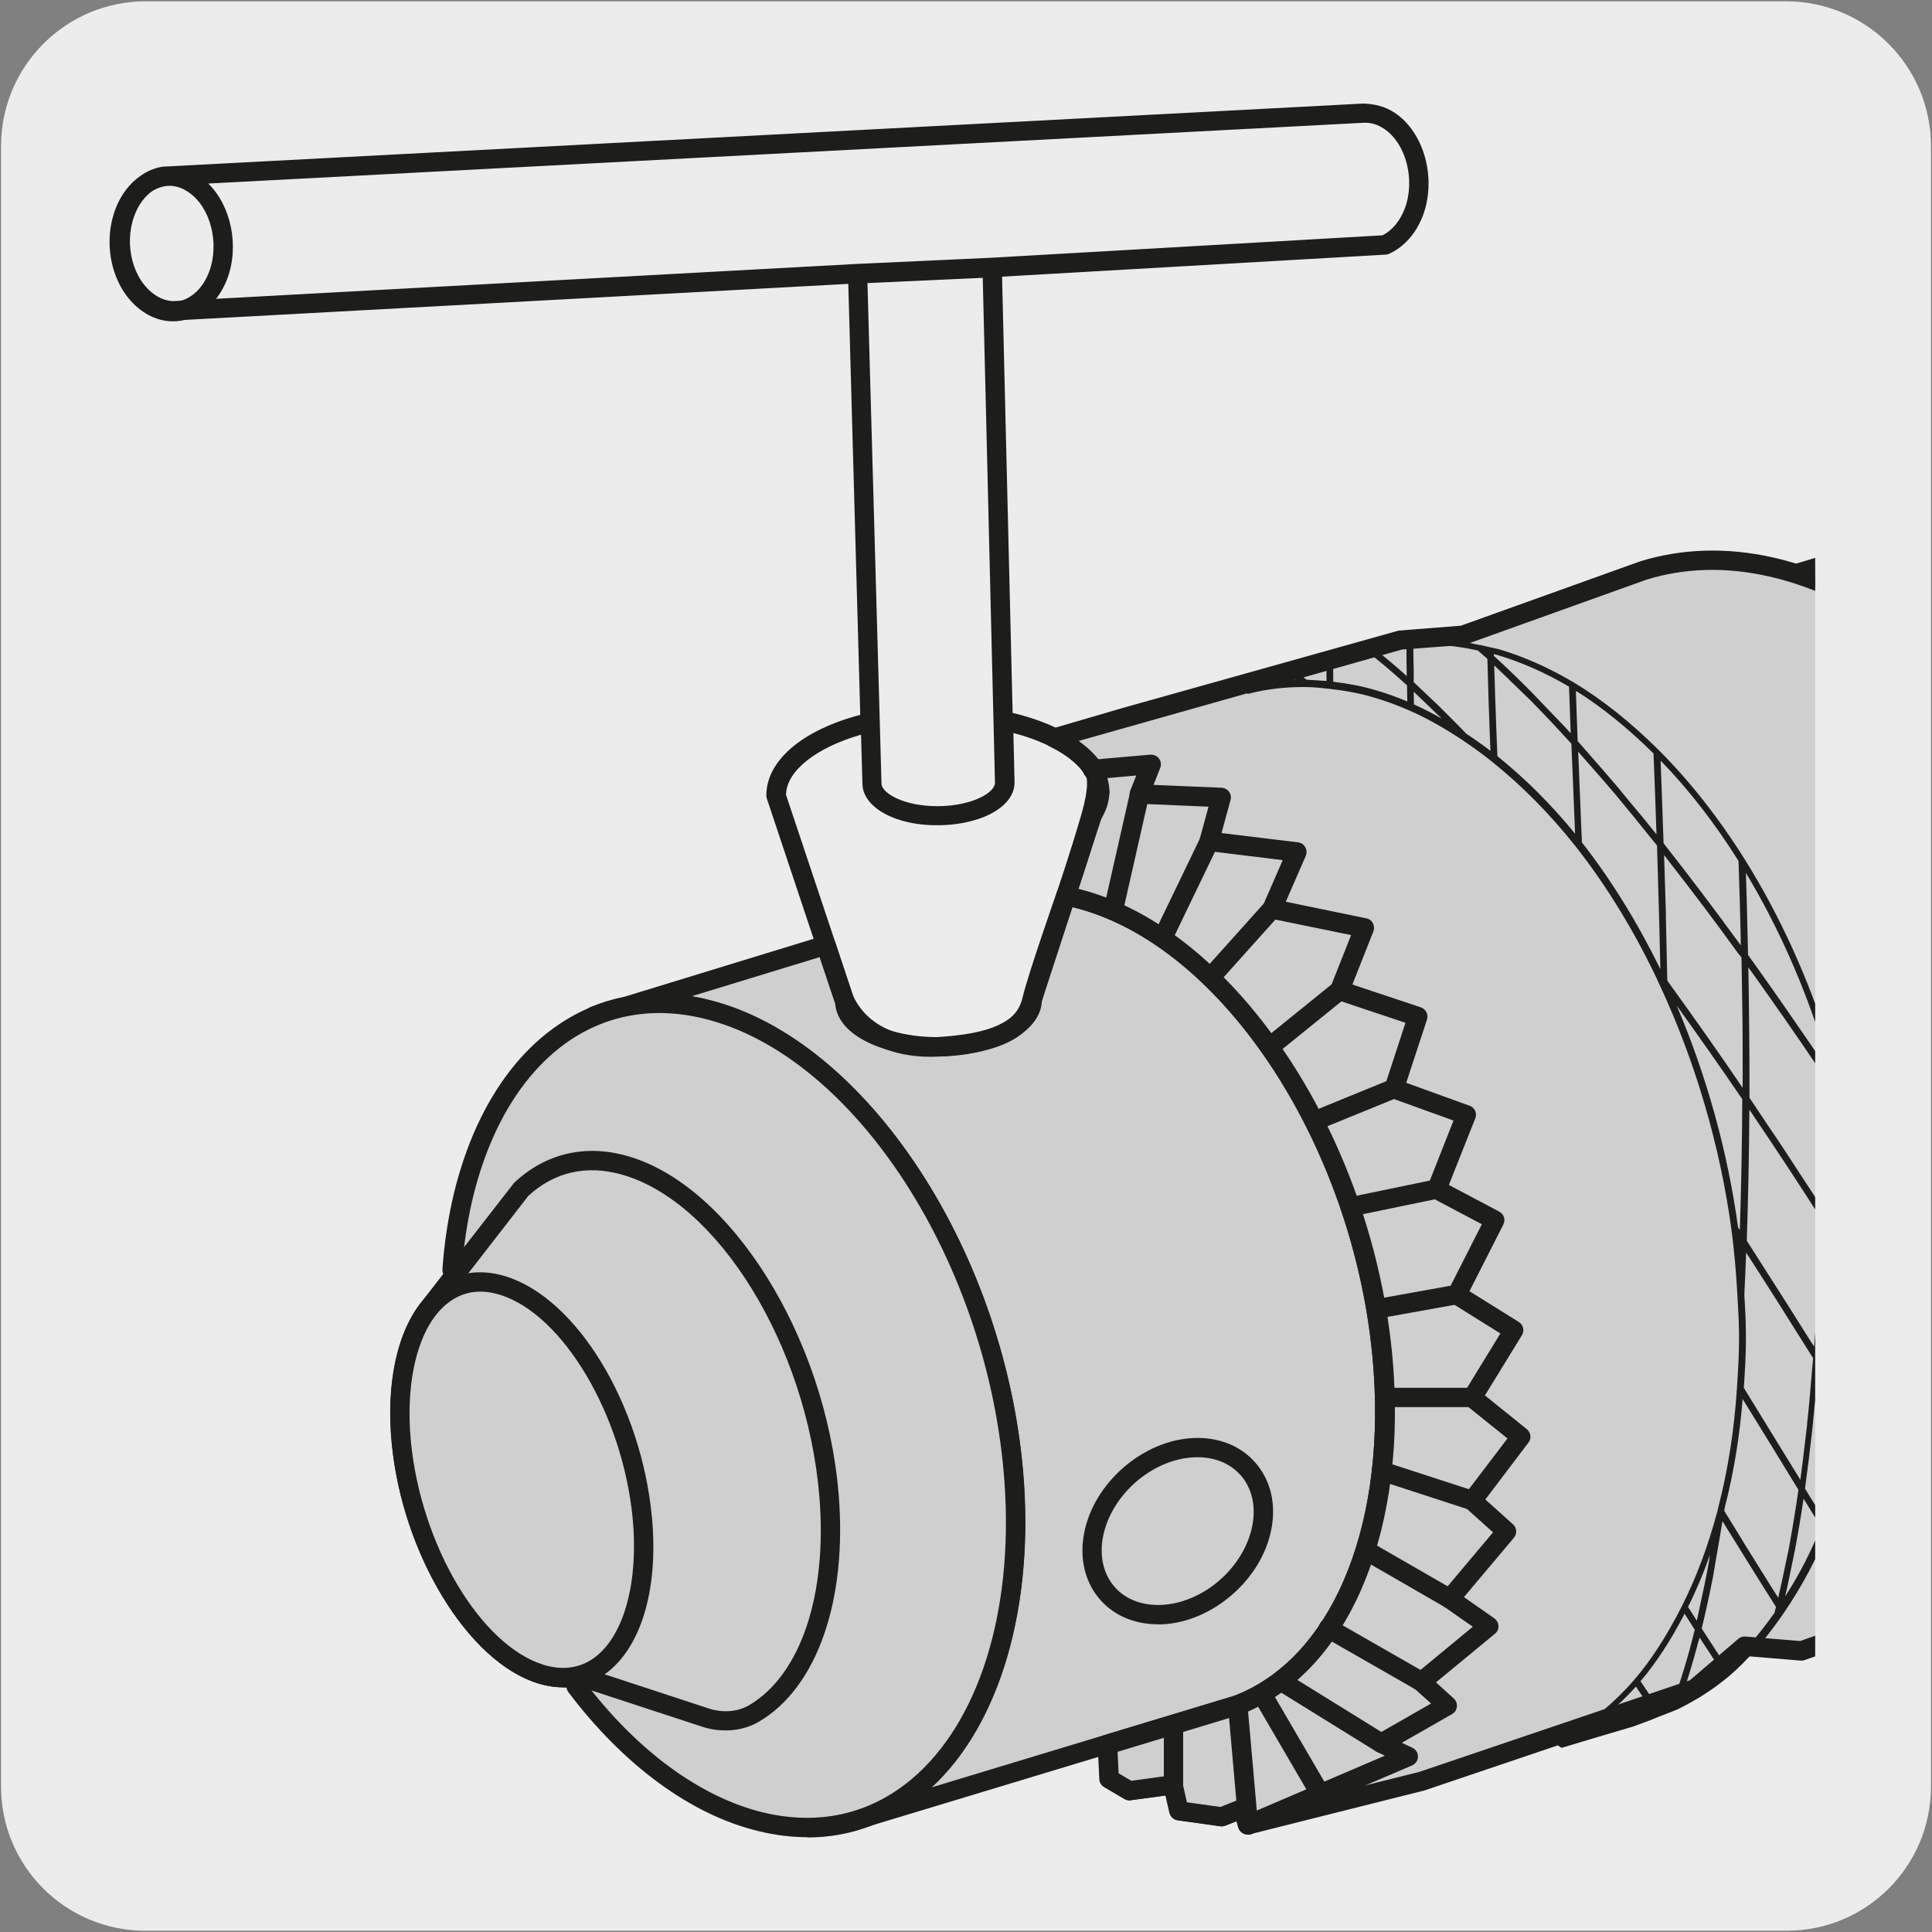 <svg viewBox="0 0 150 150" xmlns="http://www.w3.org/2000/svg" xmlns:xlink="http://www.w3.org/1999/xlink"><rect x="0" y="0" width="150" height="150" fill="#808080" stroke="none"/><clipPath id="a"><path d="m5.07 7.15h135.86v135.7h-135.86z"/></clipPath><clipPath id="b"><path d="m5.07 7.15h135.86v135.7h-135.86z"/></clipPath><clipPath id="c"><path d="m5.07 7.15h135.86v135.7h-135.86z"/></clipPath><path d="m11.32.1h127.31c6.21-.02 11.27 5 11.29 11.21v127.4c0 6.18-5.01 11.19-11.19 11.19h-127.46c-6.18 0-11.19-5.01-11.19-11.19v-127.37c0-6.21 5.04-11.24 11.24-11.24z" fill="#edecec"/><g clip-path="url(#a)"><path d="m82.77 69.54.7.16c12.05 2.92 22.77 19.43 23.94 36.85.88 13.07-3.86 22.95-11.37 25.84l-29.65 8.97c8.07-2.38 13.26-12.54 12.34-26.16-1.17-17.42-11.89-33.92-23.94-36.86-3.17-.77-6.11-.52-8.71.57l18.04-5.52s.93 2.79 1.27 3.82c0 0 1.26 4.56 7.89 4.06 5.1-.39 6.42-1.87 6.85-3.65.43-1.79 2.63-8.06 2.63-8.06" fill="#cfcfcf"/><path d="m66.4 142.1c-.32 0-.62-.21-.72-.53-.12-.4.11-.82.51-.94l.16-.05c7.83-2.43 12.5-12.58 11.64-25.34-1.15-17.1-11.63-33.32-23.37-36.18-2.03-.48-3.97-.56-5.82-.2l-2.49.76c-.39.12-.79-.09-.92-.46-.14-.38.04-.79.41-.95.86-.36 1.75-.63 2.64-.81l15.47-4.74c.4-.12.81.09.93.48l1.26 3.81c.06.2 1.23 4.06 7.12 3.54 4.87-.37 5.85-1.69 6.18-3.07.42-1.8 2.56-7.88 2.64-8.13.14-.36.52-.56.87-.49l.71.15c12.35 3 23.35 19.84 24.53 37.53.88 13.05-3.77 23.49-11.85 26.59l-29.52 8.93c-.06.02-.12.04-.18.06-.07.02-.14.03-.21.03zm-12.66-64.75c.41.07.82.15 1.23.26 12.33 3 23.33 19.84 24.52 37.53.69 10.23-2.09 18.91-7.19 23.64l23.52-7.12c7.4-2.84 11.67-12.69 10.84-25.06-1.14-17.1-11.62-33.32-23.36-36.17h-.04c-.57 1.62-2.06 5.95-2.39 7.35-.63 2.62-2.88 3.87-7.53 4.23-.37.02-.72.04-1.06.04-6.26 0-7.6-4.6-7.61-4.65l-1.03-3.09-9.91 3.03z" fill="#1d1d1b"/><path d="m35.09 98.59c.99-14.03 9.1-22.83 19.7-20.25 12.05 2.92 22.77 19.43 23.95 36.85 1.17 17.43-7.66 29.18-19.71 26.25-5.25-1.28-10.24-5.12-14.31-10.51" fill="#cfcfcf"/><path d="m62.67 142.64c-1.24 0-2.52-.16-3.81-.48-5.21-1.26-10.44-5.1-14.73-10.78-.25-.33-.19-.81.15-1.05.33-.25.81-.18 1.05.15 4.08 5.41 9.02 9.04 13.89 10.23 4.33 1.05 8.32.15 11.57-2.59 5.18-4.36 7.88-12.91 7.21-22.87-1.15-17.1-11.64-33.33-23.37-36.17-3.98-.97-7.7-.28-10.81 1.99-4.5 3.29-7.41 9.7-7.96 17.58-.03.41-.37.71-.81.7-.42-.03-.73-.39-.7-.81.59-8.33 3.72-15.14 8.58-18.68 3.47-2.54 7.65-3.31 12.05-2.23 12.33 2.99 23.33 19.82 24.53 37.53.69 10.44-2.2 19.47-7.75 24.13-2.65 2.23-5.74 3.37-9.08 3.37z" fill="#1d1d1b"/><path d="m83.48 69.7c12.05 2.93 22.77 19.43 23.94 36.86.88 13.07-3.86 22.94-11.37 25.83l-10.07 3.05.13 2.67 1.56.92 3.4-.46.46 2.02 3.31.46 1.65-.64.37 1.29 13.52-3.39 2.46-.83 18.76-6.35 3.86-3.3 4.41.37 12.19-4.27c10.51-3.26 17.38-16.18 16.38-33.38-1.29-22.14-15.14-42.97-30.94-46.52-3.52-.79-6.84-.66-9.86.27l-14.06 5.04-4.78.37-21.29 5.97-5.63 1.64s3.85 1.76 3.51 4.21c-.36 2.68-2.62 8.04-2.62 8.04" fill="#cfcfcf"/><path d="m96.85 142.43c-.33 0-.63-.22-.72-.55l-.14-.49-.88.35c-.12.05-.25.07-.38.05l-3.31-.46c-.31-.05-.56-.28-.63-.58l-.31-1.35-2.72.37c-.16.03-.33-.01-.48-.1l-1.56-.92c-.22-.13-.36-.36-.37-.61l-.13-2.67c-.02-.34.21-.66.53-.76l10.07-3.04c7.4-2.84 11.67-12.68 10.84-25.05-1.14-17.09-11.62-33.32-23.36-36.18-.12-.03-.23-.08-.32-.16-.16.04-.33.04-.51-.03-.38-.16-.56-.61-.4-.99.02-.05 2.22-5.3 2.56-7.85.22-1.55-2.15-3-3.08-3.43-.29-.13-.46-.42-.44-.73.02-.32.24-.58.54-.67l5.64-1.65 21.3-5.97 4.83-.38 13.96-5.01c3.25-.99 6.71-1.09 10.27-.29 16.07 3.61 30.22 24.79 31.53 47.21.99 16.98-5.81 30.7-16.91 34.13l-12.16 4.27c-.1.04-.21.04-.31.04l-4.1-.34-3.63 3.1c-.07.06-.16.11-.25.14l-21.22 7.18-13.58 3.41c-.06.02-.12.02-.18.02zm-.37-2.79c.11 0 .23.02.33.08.19.09.33.26.39.47l.17.59 12.82-3.21 21.02-7.12 3.75-3.21c.15-.14.35-.19.55-.18l4.25.35 12.04-4.22c10.46-3.24 16.83-16.34 15.88-32.62-1.27-21.79-14.89-42.35-30.36-45.82-3.32-.75-6.51-.66-9.47.25l-14.03 5.03c-.06.02-.13.04-.19.04l-4.78.36-25.11 7.1c1.21.86 2.63 2.28 2.39 4.08-.29 2.13-1.67 5.77-2.33 7.4 12.27 3.1 23.18 19.88 24.36 37.5.88 13.05-3.77 23.48-11.85 26.58l-9.56 2.9.08 1.67.98.58 3.14-.42c.38-.07.75.2.83.58l.35 1.51 2.6.37 1.46-.58c.09-.04.18-.05.28-.05z" fill="#1d1d1b"/><path d="m196.09 79.57c-1.32-19.68-13.43-38.31-27.04-41.62-2.62-.64-5.1-.66-7.4-.14l-21.85 6.61c14.82 4.95 27.41 24.79 28.64 45.85.58 10.05-1.58 18.57-5.53 24.62l20.33-6.14c8.49-3.26 13.84-14.42 12.85-29.18" fill="#cfcfcf"/><path d="m162.91 115.65c-.24 0-.46-.11-.6-.3-.19-.25-.21-.6-.03-.86 4.03-6.18 5.95-14.76 5.41-24.17-1.19-20.46-13.55-40.31-28.13-45.17-.31-.1-.52-.39-.51-.72s.22-.61.53-.71l21.85-6.62c2.51-.56 5.11-.52 7.79.14 13.89 3.37 26.27 22.35 27.62 42.3.99 14.69-4.24 26.44-13.33 29.93l-20.38 6.17c-.07.02-.15.03-.22.03zm-20.79-71.14c14.19 6.14 25.9 25.65 27.07 45.72.51 8.9-1.12 17.11-4.63 23.38l18.45-5.58c8.4-3.23 13.26-14.39 12.31-28.4-1.3-19.35-13.17-37.71-26.46-40.95-2.46-.6-4.83-.65-7.05-.14z" fill="#1d1d1b"/></g><path d="m64.36 116.04c-1.01-11.95-8.12-23.4-15.89-25.58-3.11-.87-5.86-.13-7.97 1.85l-7.29 9.38c-1.65 2.16-2.48 5.81-2.05 10.29.8 8.33 5.64 16.38 10.8 17.99 1.05.32 2.04.36 2.94.14l9.84 3.23c1.26.42 2.67.36 3.82-.32 4.1-2.42 6.49-8.74 5.8-16.98" fill="#cfcfcf"/><path d="m56.34 134.35c-.61 0-1.22-.09-1.83-.29l-9.64-3.16c-1 .18-2.04.13-3.12-.21-5.43-1.69-10.51-10.06-11.33-18.64-.43-4.48.37-8.43 2.19-10.82l7.3-9.39c2.44-2.3 5.53-3.01 8.76-2.1 8.04 2.25 15.42 14.03 16.44 26.24.69 8.26-1.67 15.03-6.17 17.68-.77.46-1.67.69-2.6.69zm-11.44-4.99c.08 0 .16.01.24.04l9.84 3.23c1.12.38 2.29.29 3.2-.25 3.99-2.36 6.08-8.59 5.43-16.26-.98-11.64-7.86-22.83-15.35-24.93-2.73-.77-5.25-.19-7.25 1.67l-7.21 9.3c-1.59 2.09-2.29 5.64-1.89 9.76.78 8.04 5.38 15.82 10.28 17.35.91.28 1.77.31 2.53.13.06-.02.12-.02.18-.02z" fill="#1d1d1b"/><path d="m82.77 69.54.76.16c12.05 2.92 22.77 19.43 23.94 36.85.88 13.07-3.86 22.95-11.37 25.84l-10.07 3.05.13 2.67 1.56.92 3.4-.46.46 2.02 3.31.46 1.65-.64.37 1.28 12.44-5.33-2.11-1.01 5.15-2.94-2.02-1.84 5.24-4.32-3.03-2.11 4.41-5.24-2.67-2.39 3.77-4.97-3.77-3.03 3.21-5.24-4.41-2.76 2.94-5.8-4.5-2.39 2.29-5.79-5.6-2.02 1.84-5.6-6.07-2.02 1.93-4.87-7.17-1.47 1.93-4.41-6.8-.83.92-3.4-6.34-.27.92-2.3-4.56.4s.82.35-.11 3.59-1.96 6.23-1.96 6.23" fill="#cfcfcf"/><path d="m96.9 142.43c-.11 0-.22-.02-.32-.07-.19-.09-.34-.27-.4-.48l-.14-.49-.88.35c-.12.05-.25.07-.38.05l-3.31-.46c-.31-.05-.56-.28-.63-.58l-.31-1.35-2.72.37c-.14.03-.33-.01-.48-.1l-1.57-.92c-.22-.13-.36-.36-.37-.61l-.12-2.66c-.02-.35.21-.66.53-.76l10.07-3.05c7.4-2.84 11.67-12.69 10.84-25.06-1.15-17.1-11.63-33.32-23.37-36.17l-.73-.15c-.21-.04-.4-.17-.51-.36s-.13-.42-.06-.62c.01-.03 1.03-3 1.95-6.19.56-1.98.4-2.66.35-2.8-.2-.17-.31-.43-.26-.7.05-.34.33-.6.68-.63l4.56-.4c.25 0 .51.09.67.31.15.21.19.48.09.72l-.52 1.32 5.28.22c.23.01.44.12.58.31s.18.42.12.64l-.7 2.57 5.94.72c.24.03.45.16.56.38.12.21.13.45.04.67l-1.55 3.56 6.25 1.29c.22.04.41.18.51.38s.12.43.04.63l-1.63 4.13 5.31 1.77c.39.13.61.55.48.95l-1.61 4.91 4.92 1.78c.19.06.34.21.43.39.08.19.09.4.01.59l-2.05 5.17 3.91 2.07c.36.19.51.64.32 1l-2.63 5.18 3.83 2.39c.35.22.46.68.24 1.03l-2.87 4.67 3.25 2.62c.32.26.38.72.13 1.04l-3.35 4.42 2.15 1.93c.3.27.33.73.07 1.04l-3.88 4.61 2.36 1.65c.19.14.31.35.32.59s-.09.46-.28.61l-4.57 3.77 1.38 1.25c.18.16.27.4.24.64-.02.24-.16.45-.37.57l-3.9 2.23.82.39c.27.12.43.39.43.69 0 .29-.18.56-.46.68l-12.44 5.32c-.09.04-.19.06-.29.06zm-.36-2.79c.12 0 .23.02.33.08.19.09.33.26.39.47l.13.46 10.13-4.34-.61-.29c-.25-.12-.42-.37-.43-.65s.14-.54.38-.68l4.25-2.43-1.26-1.13c-.16-.15-.25-.36-.25-.58s.11-.42.28-.56l4.47-3.69-2.22-1.55c-.18-.12-.29-.31-.32-.52s.04-.42.17-.58l3.94-4.68-2.12-1.9c-.29-.26-.33-.7-.09-1.01l3.33-4.38-3.2-2.57c-.29-.24-.37-.66-.17-.98l2.82-4.6-3.78-2.36c-.33-.21-.45-.63-.27-.98l2.61-5.14-3.85-2.04c-.34-.18-.49-.58-.35-.94l2-5.07-4.87-1.76c-.38-.14-.58-.55-.46-.94l1.6-4.89-5.35-1.79c-.2-.06-.36-.21-.45-.39s-.09-.4-.02-.59l1.6-4.04-6.29-1.29c-.22-.04-.41-.19-.52-.39-.1-.2-.11-.44-.02-.65l1.52-3.49-5.8-.71c-.22-.02-.41-.15-.53-.33s-.16-.41-.11-.62l.68-2.49-5.4-.23c-.25-.01-.47-.14-.6-.34-.14-.21-.16-.46-.07-.69l.46-1.16-2.34.21c.07.68-.03 1.67-.45 3.13-.63 2.22-1.32 4.34-1.7 5.46 12.33 3.05 23.29 19.85 24.47 37.51.87 13.05-3.78 23.49-11.86 26.59l-9.57 2.9.08 1.67.99.58 3.14-.43c.39-.06.75.2.83.58l.34 1.52 2.6.36 1.47-.58c.09-.04.18-.05.28-.05z" fill="#1d1d1b"/><path d="m85.39 61.5-.59 1.81c.36-.58.6-1.18.59-1.81" fill="#cfcfcf"/><path d="m84.8 64.07c-.11 0-.22-.02-.32-.07-.35-.16-.52-.55-.4-.92l.59-1.81c.12-.34.42-.61.83-.51.36.05.63.36.63.73 0 .71-.22 1.44-.71 2.22-.14.22-.39.35-.64.35z" fill="#1d1d1b"/><g clip-path="url(#b)"><path d="m72.75 82.02c-2.93 0-5.57-.82-6.93-2.15-.6-.59-.93-1.26-.98-1.97l-5.3-15.89c-.03-.07-.04-.15-.04-.23-.02-2.7 2.75-5.08 7.29-6.28l-.93-33.46-51.54 2.8c-1.09.26-2.2.04-3.18-.62-2.32-1.55-3.27-5.04-2.19-7.96.42-1.13 1.13-2.05 1.99-2.63.52-.36 1.09-.6 1.7-.69l93.19-4.9c.86.02 1.71.22 2.46.72 2.28 1.52 3.26 5.09 2.19 7.96-.53 1.41-1.48 2.47-2.65 2.99-.08.04-.16.06-.26.06l-29.77 1.71.82 33.87c4.62 1.1 7.49 3.43 7.52 6.15 0 .08-.01.16-.04.24l-5.21 15.99c-.03.71-.35 1.39-.94 1.99-1.36 1.39-4.06 2.27-7.05 2.3h-.16zm-11.74-20.36 5.3 15.87c.03.08.04.15.04.24 0 .35.18.69.53 1.03 1.08 1.05 3.37 1.72 5.88 1.72h.15c2.56-.02 4.91-.75 5.98-1.85.35-.35.52-.71.51-1.05 0-.08.01-.16.04-.25l5.21-15.97c-.11-1.83-2.46-3.57-5.97-4.49l.09 3.81v.03c0 .59-.25 1.15-.73 1.63-.99 1.02-2.96 1.67-5.14 1.69-3.29.06-5.92-1.35-5.94-3.22l-.11-3.81c-3.47 1-5.75 2.79-5.82 4.61zm7.43-.82c.01.72 1.69 1.75 4.32 1.75h.11c2-.02 3.5-.63 4.08-1.23.2-.21.3-.4.3-.59l-.95-39.2-8.95.41 1.09 38.87zm-56.84-45.83c-.48.4-.89.99-1.16 1.72-.85 2.25-.12 5.03 1.62 6.18.45.3.92.46 1.39.47l.63-.04s.06-.02.09-.03c.89-.29 1.65-1.09 2.07-2.22.83-2.22.09-5.04-1.62-6.18-.71-.48-1.46-.61-2.19-.36-.29.09-.58.24-.83.45zm6.05 6.62c-.22.59-.52 1.12-.87 1.57l49.76-2.71h.01l10.45-.48 30.34-1.74c.75-.38 1.36-1.11 1.73-2.09.83-2.22.09-5.05-1.61-6.18-.47-.32-.96-.47-1.48-.47h-.08l-89.73 4.72c1.76 1.72 2.43 4.83 1.48 7.38z" fill="#1d1d1b"/></g><path d="m97.91 118.91c-.87 3.58-4.46 6.47-8.03 6.45s-5.76-2.93-4.9-6.51c.87-3.58 4.46-6.47 8.03-6.46 3.57.02 5.77 2.94 4.9 6.52" fill="#cfcfcf"/><g fill="#1d1d1b"><path d="m89.91 126.11h-.04c-1.92-.01-3.57-.77-4.64-2.13-1.11-1.42-1.46-3.31-.98-5.31.94-3.88 4.85-7.03 8.73-7.03h.02c1.93.01 3.57.77 4.65 2.14 1.12 1.43 1.46 3.31.98 5.31-.94 3.88-4.85 7.03-8.73 7.03zm3.07-12.97c-3.23 0-6.48 2.63-7.28 5.88-.37 1.55-.12 2.97.71 4.03.78 1 2.01 1.55 3.47 1.56h.03c3.22 0 6.47-2.63 7.26-5.88.37-1.54.12-2.97-.71-4.03-.79-1-2.02-1.56-3.47-1.56h-.02z"/><path d="m98.61 82.01c-.22 0-.43-.09-.58-.28-.26-.32-.21-.8.11-1.06l5.4-4.37c.33-.27.81-.22 1.06.11.26.32.21.8-.11 1.06l-5.4 4.37c-.14.12-.31.17-.48.17z"/><path d="m112.56 124.88c-.13 0-.26-.03-.38-.1l-6.52-3.76c-.36-.21-.48-.67-.28-1.03.21-.36.68-.49 1.03-.28l6.52 3.76c.36.21.48.67.28 1.03-.14.24-.39.38-.65.38z"/><path d="m102.07 87.78c-.29 0-.58-.18-.7-.47-.15-.38.03-.82.42-.98l6.17-2.52c.37-.14.82.03.98.42.15.38-.03.82-.42.98l-6.17 2.52c-.09.04-.19.05-.28.05z"/><path d="m86.43 71.43c-.05 0-.11 0-.16-.02-.41-.09-.66-.49-.57-.9l2.05-9.05c.09-.41.51-.66.9-.57.41.09.66.49.57.9l-2.05 9.05c-.08.35-.39.59-.73.59z"/><path d="m90.28 73.57c-.11 0-.22-.02-.33-.08-.37-.18-.53-.63-.35-1l3.62-7.51c.18-.37.64-.53 1-.35.37.18.53.63.35 1l-3.62 7.51c-.13.26-.39.42-.68.42z"/><path d="m94.26 76.33c-.18 0-.36-.06-.5-.19-.31-.28-.33-.75-.06-1.06l4.51-5.03c.28-.32.75-.34 1.06-.06s.33.75.06 1.06l-4.51 5.03c-.15.17-.35.25-.56.25z"/><path d="m106.88 102.38c-.36 0-.68-.25-.74-.62-.08-.41.2-.8.61-.88l6.23-1.12c.44-.08.81.2.88.61.08.41-.2.8-.61.88l-6.23 1.12s-.09.01-.14.01z"/><path d="m104.83 94.46c-.35 0-.66-.25-.73-.6-.09-.41.18-.81.58-.89l6.72-1.39c.45-.11.81.18.89.58.09.41-.18.81-.58.89l-6.72 1.39c-.05.01-.11.02-.15.02z"/><path d="m114.3 109.25h-6.51c-.42 0-.75-.33-.75-.75s.33-.75.75-.75h6.51c.42 0 .75.33.75.75s-.33.75-.75.75z"/><path d="m114.3 117.25c-.08 0-.15-.01-.24-.04l-7.04-2.29c-.39-.13-.61-.55-.48-.95.13-.39.53-.61.95-.48l7.04 2.29c.39.13.61.55.48.95-.11.32-.4.52-.72.52z"/><path d="m110.35 131.31c-.13 0-.26-.03-.38-.1l-7.21-4.13c-.36-.21-.48-.66-.28-1.03s.68-.49 1.03-.28l7.21 4.13c.36.21.48.66.28 1.03-.14.24-.39.38-.65.38z"/><path d="m107.23 136.09c-.14 0-.27-.04-.39-.11l-7.8-4.83c-.35-.22-.46-.68-.25-1.03s.68-.47 1.03-.25l7.8 4.83c.35.22.46.68.25 1.03-.14.23-.39.36-.64.36z"/><path d="m96.91 142.43c-.39 0-.72-.29-.75-.69l-.82-9.3c-.04-.41.27-.78.69-.82.4 0 .78.27.82.69l.82 9.3c.04.41-.27.78-.69.82h-.06z"/><path d="m102.51 140.04c-.26 0-.51-.14-.65-.37l-4.39-7.52c-.21-.36-.09-.82.27-1.03.37-.19.82-.09 1.03.27l4.39 7.52c.21.36.09.82-.27 1.03-.12.06-.25.1-.38.1z"/><g clip-path="url(#c)"><path d="m91.11 139.31c-.42 0-.75-.33-.75-.75v-4.68c0-.42.33-.75.75-.75s.75.33.75.75v4.68c0 .42-.33.75-.75.75z"/><path d="m143.76 109.36c-.81-1.31-1.67-2.68-2.54-4.08.13-1.67.24-3.35.34-5.06l.07-1.56c.05-1.1.11-2.18.16-3.31.88 1.38 1.78 2.79 2.69 4.24l.02.33.02.39c.02 2.91-.23 5.87-.75 9.05m-2.17 8.58-.35-.57c-.37-.59-.73-1.17-1.11-1.8.2-1.45.39-3 .57-4.62l.14-1.48c.11-1.09.22-2.17.31-3.32.85 1.36 1.69 2.71 2.49 3.98-.51 2.91-1.19 5.53-2.04 7.81m-3.01 6c.2-.84.38-1.76.57-2.68l.18-.87c.24-1.28.47-2.62.68-4.03.46.75.9 1.46 1.35 2.18-.75 1.88-1.65 3.66-2.77 5.39m-4.52 5.51-.7-1.05-.19-.28c-.33-.51-.69-1.06-1.08-1.67l.04-.17c.29-1.2.57-2.49.84-3.86l.26-1.54c.16-.91.32-1.8.47-2.77.48.78.88 1.42 1.31 2.11l.91 1.47c.7 1.12 1.34 2.14 1.94 3.08l-.07.27-.05.19c-1.25 1.77-2.46 3.15-3.66 4.22m-3.44 1.99c.42-1.22.81-2.52 1.17-3.9l.12-.39.31.48c.52.8 1 1.53 1.43 2.17-.94.77-1.99 1.46-3.17 2.08l.13-.43zm-1.58 1.08-.29.11c-.46-.64-.93-1.33-1.43-2.09 1.21-1.43 2.34-3.15 3.42-5.24l.46.72.33.52c-.25 1.03-.52 2.02-.81 2.97l-.04.13c-.27.9-.56 1.76-.86 2.57l-.78.3zm-1.14.46-1.31.49-2.24.66.36-.99c.85-.73 1.6-1.45 2.25-2.18.45.67.88 1.29 1.29 1.87zm-3.99.82-.19.51-.82.25zm8.8-13.06-.08.54c-.22 1.22-.46 2.35-.7 3.44l-.24 1.12-.48-.75-.2-.32c.63-1.26 1.2-2.62 1.7-4.03m2.52-12.14c.83 1.35 1.64 2.66 2.43 3.94l1.92 3.14c-.23 1.62-.49 3.17-.76 4.63l-.2.94c-.2.97-.4 1.92-.61 2.81-.39-.6-.79-1.26-1.22-1.94l-.61-.98c-.43-.68-.93-1.5-1.4-2.27-.33-.53-.61-.99-.96-1.56l.04-.25c.69-2.68 1.16-5.52 1.39-8.46m-5.15-30.56c1.74 2.43 3.44 4.84 5.12 7.31-.02 3.48-.08 6.87-.19 10.16l-.14-.22c-.8-5.87-2.45-11.8-4.78-17.25m-7.34-12.61c-.07-1.58-.13-3.12-.19-4.61l-.1-2.45c.61.69 1.25 1.42 1.9 2.17l.93 1.08c.91 1.09 1.88 2.28 2.87 3.52l.42.51c.02.84.05 1.58.07 2.37.08 2.58.14 4.98.19 7.23-1.78-3.63-3.82-6.93-6.07-9.81m-6.58-6.7c-.06-1.41-.11-2.74-.15-3.98l-.02-.46c-.03-.93-.05-1.79-.08-2.63.61.57 1.25 1.19 1.89 1.82l.9.87c1.04 1.05 2.1 2.18 3.2 3.39l.13 3.09c.05 1.26.11 2.58.16 3.9-1.84-2.26-3.87-4.28-6.03-6.02m-2.43-1.76c-.64-.66-1.25-1.28-1.86-1.88l-.25-.25-.58-.55-1.38-1.31v-.91c-.02-.66-.03-1.34-.03-1.97 1.6-.1 3.28.04 5 .42l.27.23.48.42c.03 1.08.07 2.23.1 3.46l.05 1.35c.03.77.05 1.51.09 2.34-.61-.47-1.23-.91-1.89-1.34m-10.32-4.03v-1.38l2.7-.91c.98.76 1.99 1.62 3.03 2.57l.02 1.14v.11c-.83-.35-1.65-.64-2.44-.87-1.01-.3-2.06-.51-3.31-.66m-2.08-.16-.43-.36 1.99-.68v1.14zm-1.02-.16.2.17-.8.04.6-.2zm8.79-2.49c0 .77 0 1.56.02 2.37-.81-.73-1.61-1.41-2.4-2.03.7-.16 1.47-.26 2.38-.34m2.48 5.42.25.25c-.75-.43-1.46-.79-2.15-1.1l-.02-.99.58.56 1.33 1.28zm4.53-4.7c1.87.55 3.76 1.38 5.61 2.47.04 1.17.08 2.37.13 3.62-.63-.69-1.24-1.31-1.85-1.95l-1.13-1.18c-1.03-1.04-2.03-2.01-2.99-2.88v-.13zm12.17 7.66c.08 1.99.16 4.1.23 6.28-.73-.92-1.41-1.74-2.11-2.57l-.98-1.19c-.78-.92-1.51-1.75-2.24-2.58l-.79-.9c-.05-1.26-.09-2.43-.13-3.6v-.3c2 1.25 4.03 2.89 6.02 4.86m6.6 8.36c.08 2.21.13 4.26.17 6.01v.52l-.33-.45c-1.83-2.5-3.64-4.9-5.49-7.25l-.17-.23c-.07-2.23-.16-4.38-.23-6.41 2.18 2.25 4.22 4.87 6.06 7.81m6.57 14.41v1.26c-.72-1.07-1.37-2-2.03-2.96l-.93-1.35c-.79-1.14-1.52-2.17-2.24-3.18l-.64-.9c-.02-.96-.05-2.09-.08-3.3v-.11c-.03-.94-.05-1.92-.09-2.96 2.48 4.12 4.5 8.66 6.02 13.52m2.98 17.31c-.9-1.41-1.77-2.8-2.64-4.14.05-1.53.09-3.17.11-4.9.01-.55.01-1.18.02-1.75.01-1.17.03-2.31.04-3.57l.54.8c1.13 4.51 1.77 9.06 1.93 13.57m-2.47-15.29v-.28l.14.48zm-.92 16.52c-.04.63-.08 1.23-.12 1.84-.05.96-.12 1.93-.19 2.88-.4-.64-.79-1.25-1.19-1.88-.46-.73-.93-1.49-1.39-2.2-.9-1.41-1.78-2.79-2.65-4.15.11-3.28.18-6.7.2-10.18l.33.49c1.71 2.53 3.46 5.19 5.24 7.97l-.06 1.34c-.05 1.31-.1 2.62-.17 3.89m-2.8-21.04c1.01 1.45 2.07 3 3.21 4.69 0 2-.02 3.85-.04 5.61-.02.89-.04 1.69-.06 2.53-.02.7-.03 1.41-.05 2.07-.61-.96-1.22-1.88-1.83-2.81l-.89-1.37c-.45-.69-.89-1.34-1.34-2-.51-.77-1.03-1.55-1.53-2.29 0-1.6 0-3.27-.02-5.01 0-.61-.02-1.26-.02-1.88-.02-1.07-.02-2.13-.05-3.24.56.78 1.16 1.62 1.76 2.48l.86 1.23zm-3.31-4.67.16.21c.02.88.03 1.71.04 2.56.01.93.04 1.89.04 2.79.01.97.01 1.87.01 2.79 0 .66.01 1.34 0 1.98-1.81-2.66-3.63-5.25-5.54-7.89l-.31-.44c-.03-1.59-.07-3.22-.11-4.92v-.3c-.05-1.44-.09-2.92-.14-4.53l.34.45c1.85 2.37 3.66 4.76 5.49 7.3m5.28 36.43-.18 1.51c-.11.97-.23 1.93-.35 2.82l-1.59-2.58c-.9-1.47-1.84-3-2.8-4.56.09-1.34.18-2.73.16-4.16 0-1.04-.06-2.09-.12-3.08.05-1.06.1-2.15.14-3.26.68 1.05 1.36 2.11 2.05 3.2l.34.53c.91 1.45 1.85 2.94 2.81 4.47l-.11 1.24c-.11 1.32-.22 2.64-.36 3.88m4.78-10.62-.02-.39c-.09-4.86-.76-9.8-1.97-14.67-.31-1.2-.66-2.44-1.04-3.68-1.64-5.25-3.86-10.13-6.6-14.51-2.01-3.2-4.24-6.04-6.64-8.44-2.18-2.17-4.41-3.94-6.61-5.27-1.93-1.14-3.89-2.02-5.84-2.59l-.35-.08-.24-.05-.82-.19h-.07c-1.85-.42-3.68-.55-5.42-.44h-.02c-1.2.08-2.18.23-3.11.47l-.16.05-3.02 1.03-2.79.94-3.59 1.22-.16.32.25.19h.07c1.32-.34 2.73-.52 4.21-.52h.18c.65 0 1.32.08 1.9.14 1.31.15 2.41.36 3.44.67.89.26 1.82.6 2.76 1.01 1.26.55 2.59 1.29 4.08 2.27.81.54 1.57 1.09 2.32 1.69 2.36 1.89 4.56 4.12 6.54 6.63 2.33 2.96 4.43 6.38 6.24 10.16l.19.42.15.32c2.72 5.87 4.62 12.39 5.49 18.83.2 1.53.36 3.18.46 5.06.06 1.02.12 2.06.13 3.09.01 1.45-.08 2.85-.17 4.21-.21 3.19-.69 6.28-1.44 9.18v.02l-.07.28c-.72 2.7-1.65 5.2-2.78 7.42-1.17 2.3-2.38 4.17-3.69 5.69-.7.82-1.52 1.62-2.47 2.43-1.15.99-2.24 1.75-3.32 2.34l-.11.33.24.16h.07l2.8-.84 2.74-.81 1.37-.51.63-.26.48-.18.93-.37c1.53-.75 2.85-1.61 4.02-2.59 1.32-1.13 2.63-2.61 4-4.55l.17-.25.12-.17c1.41-2.08 2.53-4.19 3.42-6.46.96-2.44 1.72-5.3 2.27-8.49.6-3.47.88-6.69.86-9.83v-.4z"/></g></g><path d="m49.86 117.81c.81 8.33-2.73 13.78-7.9 12.16-5.16-1.61-10-9.67-10.81-17.99-.8-8.33 2.73-13.78 7.9-12.17 5.16 1.61 10 9.67 10.81 17.99" fill="#cfcfcf"/><path d="m43.74 131.01c-.65 0-1.32-.11-2-.32-5.42-1.68-10.5-10.04-11.33-18.63-.52-5.39.72-9.87 3.33-12 1.56-1.28 3.47-1.6 5.54-.96 5.51 1.72 10.49 9.91 11.33 18.64.52 5.39-.72 9.87-3.33 12-1.04.85-2.24 1.28-3.53 1.28zm-6.45-30.73c-.95 0-1.83.32-2.6.95-2.18 1.77-3.25 5.87-2.79 10.68.78 8.04 5.4 15.82 10.29 17.34 1.56.48 2.97.26 4.14-.69 2.18-1.77 3.25-5.87 2.79-10.68-.78-8.03-5.4-15.82-10.29-17.35-.53-.16-1.05-.25-1.54-.25z" fill="#1d1d1b"/></svg>